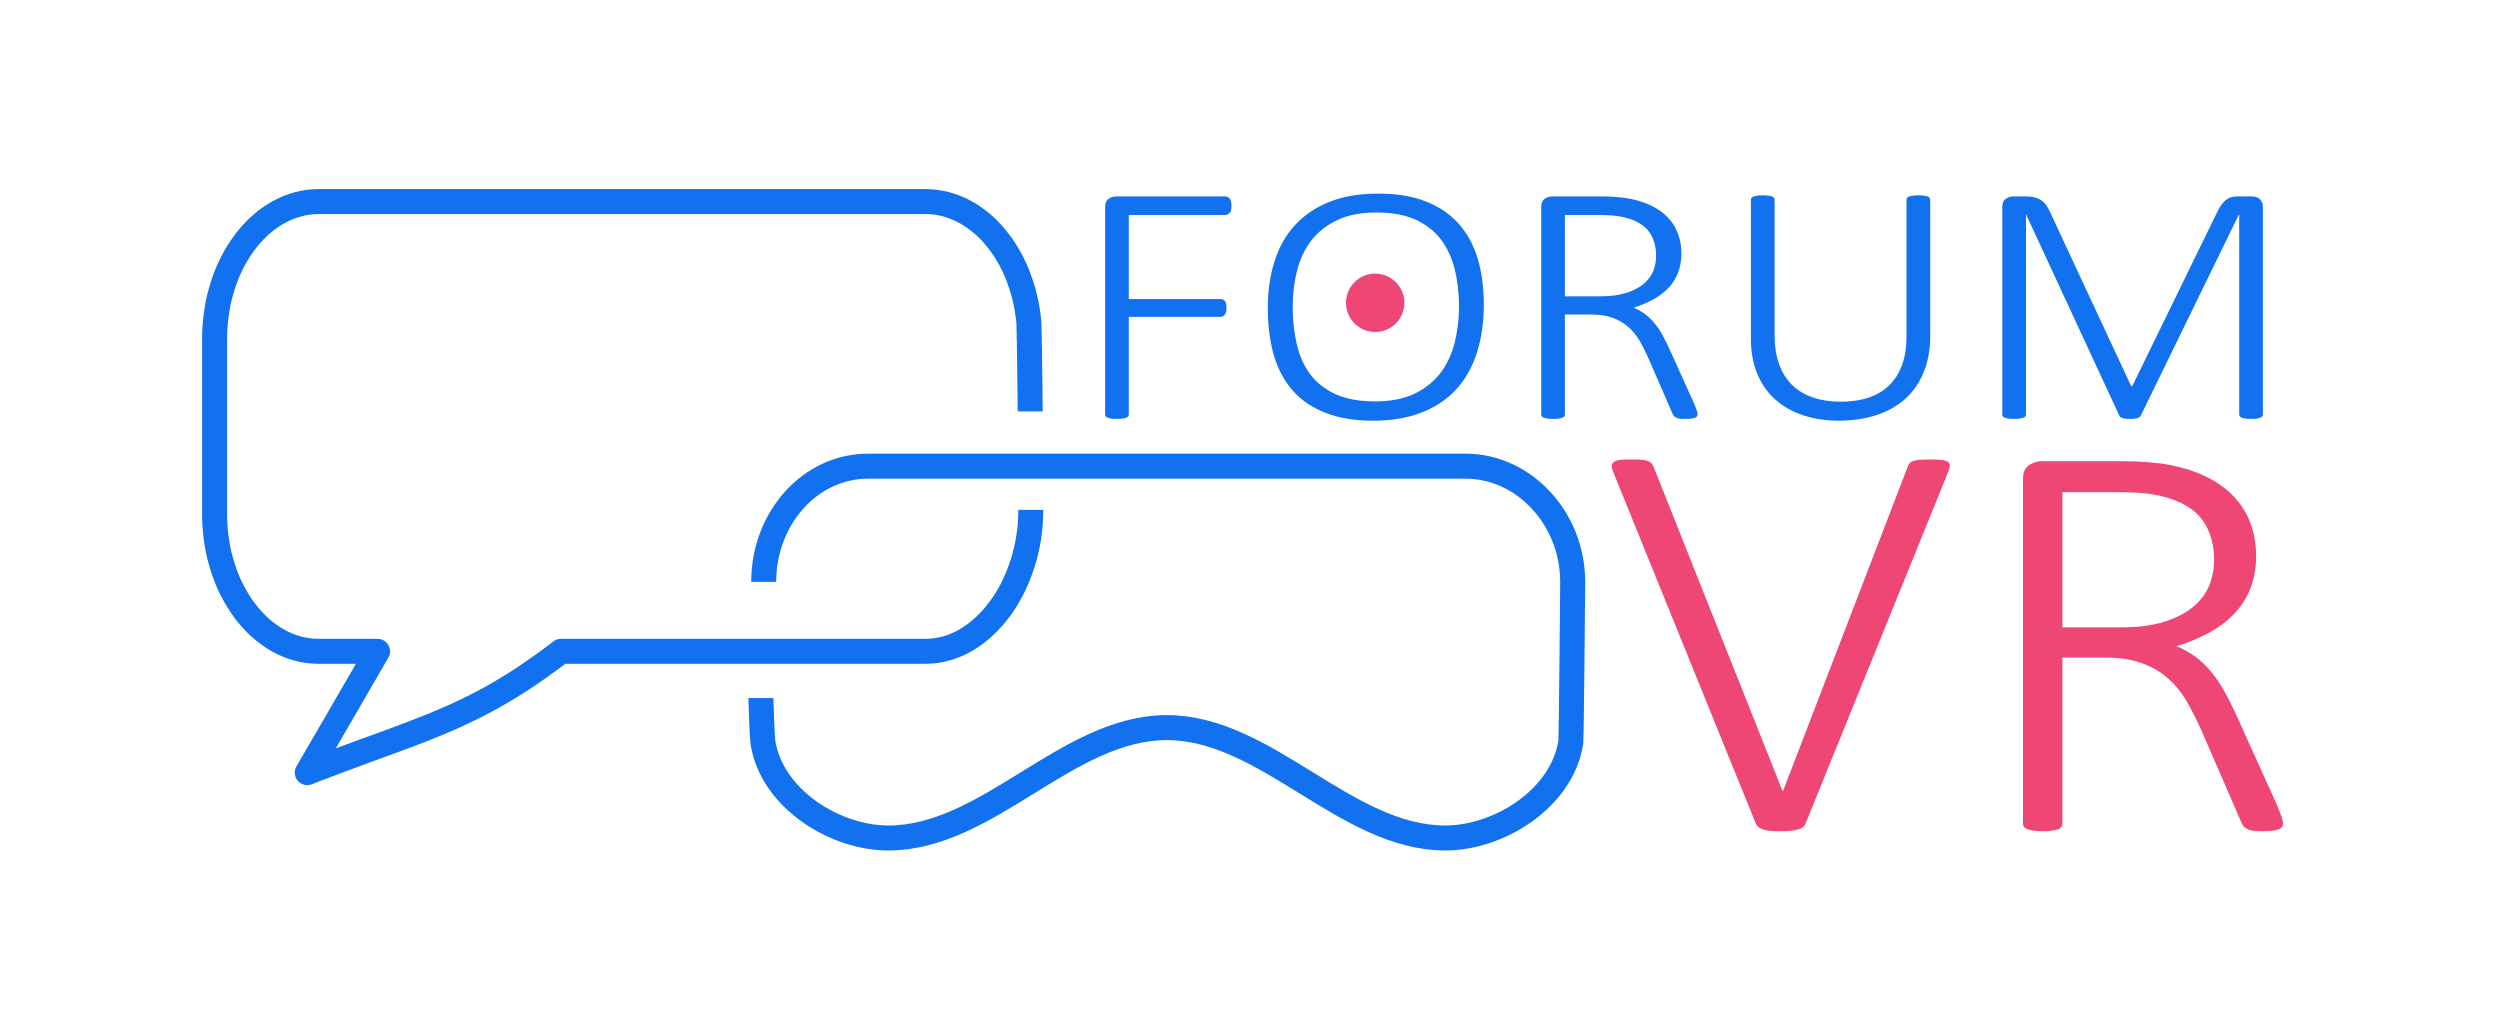 <?xml version="1.0" encoding="UTF-8"?> <!-- Creator: CorelDRAW 2019 (64-Bit) --> <svg xmlns="http://www.w3.org/2000/svg" xmlns:xlink="http://www.w3.org/1999/xlink" xml:space="preserve" width="250px" height="103px" style="shape-rendering:geometricPrecision; text-rendering:geometricPrecision; image-rendering:optimizeQuality; fill-rule:evenodd; clip-rule:evenodd" viewBox="0 0 250 102.94"> <defs> <style type="text/css"> <![CDATA[ .str0 {stroke:#1271EE;stroke-width:2.5;stroke-miterlimit:22.926} .fil1 {fill:none;fill-rule:nonzero} .fil2 {fill:#EE4775} .fil0 {fill:#1271EE;fill-rule:nonzero} .fil3 {fill:#EE4775;fill-rule:nonzero} ]]> </style> </defs> <g id="Слой_x0020_1">  <g id="_2246525761808"> <path class="fil0" d="M123.15 20.56c0,0.15 -0.02,0.28 -0.04,0.39 -0.03,0.12 -0.07,0.21 -0.13,0.29 -0.06,0.07 -0.12,0.13 -0.2,0.17 -0.07,0.04 -0.16,0.06 -0.25,0.06l-9.65 0 0 8.41 9.15 0c0.09,0 0.17,0.01 0.25,0.04 0.08,0.03 0.14,0.07 0.2,0.14 0.06,0.07 0.1,0.16 0.13,0.28 0.02,0.11 0.04,0.25 0.04,0.42 0,0.15 -0.02,0.28 -0.04,0.39 -0.03,0.12 -0.07,0.21 -0.13,0.29 -0.06,0.07 -0.12,0.12 -0.2,0.16 -0.08,0.05 -0.16,0.06 -0.25,0.06l-9.15 0 0 9.76c0,0.07 -0.02,0.13 -0.06,0.18 -0.04,0.06 -0.1,0.11 -0.19,0.14 -0.09,0.03 -0.21,0.06 -0.36,0.09 -0.15,0.02 -0.34,0.03 -0.57,0.03 -0.22,0 -0.41,-0.01 -0.57,-0.03 -0.15,-0.03 -0.28,-0.06 -0.37,-0.09 -0.08,-0.03 -0.15,-0.08 -0.19,-0.14 -0.04,-0.05 -0.06,-0.11 -0.06,-0.18l0 -20.73c0,-0.42 0.13,-0.7 0.37,-0.85 0.24,-0.16 0.48,-0.23 0.71,-0.23l10.94 0c0.09,0 0.18,0.02 0.25,0.06 0.08,0.04 0.14,0.1 0.2,0.18 0.06,0.07 0.1,0.18 0.13,0.29 0.02,0.12 0.04,0.26 0.04,0.42z"></path> <path id="1" class="fil0" d="M148.38 30.42c0,1.77 -0.23,3.37 -0.68,4.8 -0.46,1.43 -1.14,2.65 -2.05,3.66 -0.92,1.01 -2.07,1.79 -3.46,2.33 -1.39,0.55 -3.01,0.83 -4.86,0.83 -1.85,0 -3.44,-0.26 -4.77,-0.78 -1.33,-0.52 -2.43,-1.26 -3.28,-2.23 -0.85,-0.96 -1.48,-2.13 -1.89,-3.52 -0.4,-1.39 -0.61,-2.97 -0.61,-4.71 0,-1.73 0.23,-3.31 0.68,-4.72 0.45,-1.41 1.13,-2.62 2.06,-3.62 0.91,-0.99 2.06,-1.77 3.44,-2.31 1.39,-0.55 3.01,-0.82 4.87,-0.82 1.82,0 3.39,0.25 4.71,0.77 1.32,0.51 2.42,1.24 3.29,2.2 0.87,0.96 1.51,2.12 1.93,3.49 0.41,1.37 0.62,2.91 0.62,4.63zm-2.48 0.19c0,-1.31 -0.14,-2.53 -0.42,-3.68 -0.28,-1.14 -0.74,-2.14 -1.37,-2.99 -0.64,-0.85 -1.49,-1.51 -2.54,-2 -1.06,-0.48 -2.37,-0.72 -3.93,-0.72 -1.54,0 -2.85,0.25 -3.91,0.76 -1.07,0.51 -1.93,1.18 -2.6,2.04 -0.65,0.86 -1.13,1.85 -1.42,2.99 -0.29,1.14 -0.44,2.34 -0.44,3.6 0,1.35 0.13,2.59 0.4,3.75 0.26,1.16 0.71,2.16 1.34,3.02 0.63,0.85 1.48,1.52 2.53,2 1.06,0.49 2.38,0.73 3.97,0.73 1.57,0 2.89,-0.26 3.96,-0.78 1.07,-0.52 1.93,-1.21 2.59,-2.08 0.66,-0.87 1.12,-1.88 1.41,-3.02 0.28,-1.15 0.43,-2.35 0.43,-3.62z"></path> <path id="2" class="fil0" d="M169.76 41.38c0,0.08 -0.02,0.15 -0.05,0.21 -0.03,0.05 -0.09,0.1 -0.18,0.14 -0.1,0.04 -0.22,0.07 -0.38,0.1 -0.16,0.02 -0.37,0.03 -0.61,0.03 -0.22,0 -0.4,0 -0.55,-0.02 -0.15,-0.02 -0.27,-0.05 -0.37,-0.11 -0.11,-0.05 -0.19,-0.12 -0.26,-0.2 -0.06,-0.09 -0.12,-0.2 -0.17,-0.33l-2.34 -5.39c-0.27,-0.61 -0.56,-1.18 -0.86,-1.72 -0.31,-0.53 -0.68,-1 -1.12,-1.39 -0.44,-0.4 -0.96,-0.71 -1.58,-0.94 -0.62,-0.23 -1.36,-0.34 -2.22,-0.34l-2.58 0 0 10c0,0.06 -0.02,0.13 -0.06,0.18 -0.04,0.06 -0.1,0.11 -0.19,0.14 -0.09,0.03 -0.21,0.06 -0.36,0.09 -0.15,0.02 -0.34,0.03 -0.57,0.03 -0.22,0 -0.41,-0.01 -0.57,-0.03 -0.15,-0.03 -0.28,-0.06 -0.37,-0.09 -0.08,-0.03 -0.15,-0.08 -0.19,-0.14 -0.04,-0.05 -0.06,-0.11 -0.06,-0.18l0 -20.73c0,-0.42 0.13,-0.7 0.37,-0.85 0.24,-0.16 0.48,-0.23 0.71,-0.23l4.69 0c0.61,0 1.12,0.01 1.53,0.04 0.4,0.03 0.78,0.07 1.1,0.11 0.96,0.15 1.79,0.39 2.49,0.72 0.71,0.33 1.3,0.74 1.76,1.22 0.46,0.48 0.81,1.03 1.03,1.65 0.23,0.6 0.34,1.26 0.34,1.97 0,0.72 -0.12,1.38 -0.35,1.96 -0.23,0.57 -0.55,1.08 -0.98,1.52 -0.42,0.43 -0.93,0.81 -1.52,1.13 -0.59,0.32 -1.24,0.59 -1.94,0.8 0.42,0.18 0.8,0.39 1.14,0.64 0.34,0.25 0.66,0.56 0.95,0.91 0.29,0.35 0.57,0.76 0.82,1.22 0.26,0.47 0.52,0.98 0.77,1.56l2.34 5.17c0.17,0.4 0.28,0.68 0.32,0.82 0.05,0.16 0.07,0.26 0.07,0.33zm-4.15 -15.84c0,-0.95 -0.24,-1.75 -0.71,-2.4 -0.48,-0.66 -1.28,-1.13 -2.39,-1.42 -0.37,-0.09 -0.78,-0.16 -1.22,-0.2 -0.44,-0.04 -1.01,-0.05 -1.71,-0.05l-3.09 0 0 8.13 3.59 0c0.96,0 1.79,-0.11 2.48,-0.32 0.7,-0.21 1.27,-0.5 1.73,-0.86 0.46,-0.37 0.79,-0.8 1.01,-1.29 0.21,-0.49 0.31,-1.02 0.31,-1.59z"></path> <path id="3" class="fil0" d="M193.02 33.6c0,1.35 -0.22,2.54 -0.65,3.59 -0.43,1.06 -1.04,1.94 -1.84,2.66 -0.79,0.71 -1.76,1.26 -2.89,1.63 -1.13,0.37 -2.39,0.56 -3.79,0.56 -1.28,0 -2.45,-0.18 -3.52,-0.54 -1.08,-0.35 -2,-0.87 -2.78,-1.56 -0.78,-0.69 -1.38,-1.54 -1.81,-2.56 -0.43,-1.03 -0.65,-2.21 -0.65,-3.54l0 -13.89c0,-0.07 0.02,-0.13 0.06,-0.19 0.04,-0.06 0.11,-0.11 0.21,-0.14 0.1,-0.03 0.21,-0.06 0.35,-0.08 0.15,-0.03 0.34,-0.04 0.57,-0.04 0.22,0 0.41,0.01 0.56,0.04 0.16,0.02 0.28,0.05 0.37,0.08 0.09,0.03 0.15,0.08 0.19,0.14 0.04,0.06 0.06,0.12 0.06,0.19l0 13.54c0,1.11 0.15,2.07 0.46,2.91 0.29,0.83 0.73,1.52 1.3,2.08 0.57,0.55 1.26,0.96 2.08,1.24 0.81,0.28 1.73,0.42 2.76,0.42 1.04,0 1.96,-0.13 2.77,-0.4 0.82,-0.27 1.5,-0.67 2.07,-1.22 0.57,-0.55 1,-1.23 1.3,-2.04 0.3,-0.82 0.45,-1.77 0.45,-2.87l0 -13.66c0,-0.07 0.02,-0.13 0.06,-0.19 0.04,-0.06 0.1,-0.11 0.19,-0.14 0.09,-0.03 0.22,-0.06 0.37,-0.08 0.16,-0.03 0.35,-0.04 0.56,-0.04 0.22,0 0.41,0.01 0.57,0.04 0.15,0.02 0.28,0.05 0.37,0.08 0.08,0.03 0.15,0.08 0.19,0.14 0.04,0.06 0.06,0.12 0.06,0.19l0 13.65z"></path> <path id="4" class="fil0" d="M226.29 41.42c0,0.07 -0.02,0.13 -0.06,0.18 -0.04,0.06 -0.1,0.11 -0.2,0.14 -0.1,0.03 -0.22,0.06 -0.37,0.09 -0.15,0.02 -0.34,0.03 -0.57,0.03 -0.21,0 -0.39,-0.01 -0.55,-0.03 -0.15,-0.03 -0.28,-0.06 -0.37,-0.09 -0.08,-0.03 -0.15,-0.08 -0.19,-0.14 -0.04,-0.05 -0.06,-0.11 -0.06,-0.18l0 -19.98 -0.04 0 -9.8 20.09c-0.02,0.05 -0.06,0.09 -0.11,0.13 -0.05,0.04 -0.12,0.08 -0.21,0.11 -0.09,0.03 -0.2,0.05 -0.32,0.07 -0.12,0.02 -0.26,0.02 -0.44,0.02 -0.17,0 -0.32,0 -0.46,-0.02 -0.12,-0.02 -0.23,-0.04 -0.31,-0.07 -0.09,-0.03 -0.15,-0.07 -0.21,-0.11 -0.05,-0.04 -0.08,-0.08 -0.09,-0.13l-9.31 -20.09 -0.02 0 0 19.98c0,0.07 -0.02,0.13 -0.06,0.18 -0.04,0.06 -0.1,0.11 -0.2,0.14 -0.1,0.03 -0.22,0.06 -0.37,0.09 -0.15,0.02 -0.35,0.03 -0.59,0.03 -0.22,0 -0.4,-0.01 -0.56,-0.03 -0.15,-0.03 -0.27,-0.06 -0.36,-0.09 -0.08,-0.03 -0.15,-0.08 -0.18,-0.14 -0.04,-0.05 -0.05,-0.11 -0.05,-0.18l0 -20.73c0,-0.42 0.13,-0.7 0.37,-0.85 0.24,-0.16 0.48,-0.23 0.72,-0.23l1.27 0c0.33,0 0.61,0.03 0.85,0.09 0.25,0.07 0.46,0.15 0.65,0.28 0.19,0.11 0.35,0.26 0.48,0.43 0.12,0.17 0.24,0.37 0.35,0.58l8.2 17.6 0.1 0 8.56 -17.53c0.13,-0.27 0.27,-0.5 0.42,-0.69 0.15,-0.19 0.3,-0.34 0.47,-0.45 0.15,-0.12 0.33,-0.2 0.51,-0.24 0.19,-0.05 0.39,-0.07 0.62,-0.07l1.41 0c0.11,0 0.24,0.02 0.36,0.05 0.14,0.04 0.25,0.09 0.35,0.18 0.11,0.08 0.19,0.19 0.27,0.33 0.07,0.14 0.1,0.31 0.1,0.52l0 20.73z"></path> <g> <path class="fil0" d="M92.55 66.35l0 -2.5 0 0 0.45 -0.01 0.44 -0.05 0.44 -0.08 0.43 -0.1 0.43 -0.14 0.42 -0.17 0.42 -0.19 0.41 -0.23 0.4 -0.25 0.4 -0.28 0.39 -0.31 0.38 -0.33 0.37 -0.36 0.36 -0.38 0.34 -0.41 0.33 -0.43 0.32 -0.45 0.31 -0.47 0.29 -0.49 0.27 -0.52 0.25 -0.53 0.24 -0.54 0.21 -0.56 0.2 -0.58 0.18 -0.59 0.15 -0.61 0.14 -0.61 0.11 -0.63 0.09 -0.63 0.06 -0.65 0.04 -0.65 0.01 -0.66 2.5 0 -0.02 0.76 -0.04 0.75 -0.07 0.74 -0.1 0.73 -0.13 0.72 -0.15 0.71 -0.18 0.7 -0.21 0.68 -0.23 0.67 -0.25 0.65 -0.27 0.64 -0.3 0.62 -0.32 0.6 -0.34 0.59 -0.36 0.56 -0.38 0.54 -0.41 0.52 -0.42 0.49 -0.44 0.47 -0.46 0.45 -0.47 0.41 -0.49 0.39 -0.51 0.36 -0.53 0.33 -0.54 0.3 -0.56 0.26 -0.57 0.22 -0.59 0.19 -0.59 0.15 -0.61 0.11 -0.62 0.06 -0.62 0.02 0 0zm0 0c-0.69,0 -1.25,-0.55 -1.25,-1.25 0,-0.69 0.56,-1.25 1.25,-1.25l0 2.5zm-35.69 -0.25l-1.52 -1.99 0.76 -0.26 1.14 0 1.14 0 1.13 0 1.14 0 1.14 0 1.14 0 1.14 0 1.14 0 1.14 0 1.14 0 1.14 0 1.14 0 1.14 0 1.13 0 1.14 0 1.14 0 1.14 0 1.14 0 1.14 0 1.14 0 1.14 0 1.14 0 1.14 0 1.14 0 1.13 0 1.14 0 1.14 0 1.14 0 1.14 0 1.14 0 1.14 0 1.14 0 0 2.5 -1.14 0 -1.14 0 -1.14 0 -1.14 0 -1.14 0 -1.14 0 -1.14 0 -1.13 0 -1.14 0 -1.14 0 -1.14 0 -1.14 0 -1.14 0 -1.14 0 -1.14 0 -1.14 0 -1.14 0 -1.14 0 -1.13 0 -1.14 0 -1.14 0 -1.14 0 -1.14 0 -1.14 0 -1.14 0 -1.14 0 -1.14 0 -1.14 0 -1.14 0 -1.13 0 -1.14 0 -1.14 0 0.76 -0.25zm-0.76 0.25c-0.69,0 -1.25,-0.55 -1.25,-1.25 0,-0.69 0.56,-1.25 1.25,-1.25l0 2.5zm-26.45 10.26l2.16 1.25 -1.54 -1.79 1.06 -0.41 1.02 -0.39 0.99 -0.37 0.95 -0.36 0.93 -0.34 0.89 -0.33 0.87 -0.31 0.85 -0.31 0.82 -0.3 0.8 -0.3 0.77 -0.29 0.76 -0.29 0.75 -0.29 0.73 -0.29 0.71 -0.29 0.71 -0.3 0.7 -0.3 0.69 -0.31 0.68 -0.32 0.68 -0.33 0.69 -0.35 0.68 -0.36 0.68 -0.37 0.7 -0.4 0.69 -0.42 0.71 -0.43 0.72 -0.46 0.73 -0.49 0.75 -0.52 0.77 -0.54 0.78 -0.58 0.81 -0.61 1.52 1.99 -0.83 0.63 -0.82 0.59 -0.79 0.57 -0.78 0.54 -0.77 0.51 -0.75 0.48 -0.75 0.46 -0.74 0.44 -0.72 0.42 -0.73 0.39 -0.72 0.38 -0.72 0.37 -0.71 0.34 -0.72 0.34 -0.72 0.33 -0.73 0.31 -0.73 0.31 -0.74 0.3 -0.75 0.3 -0.76 0.29 -0.77 0.3 -0.79 0.29 -0.81 0.3 -0.82 0.3 -0.85 0.31 -0.87 0.32 -0.89 0.33 -0.92 0.34 -0.95 0.35 -0.97 0.37 -1.02 0.38 -1.04 0.41 -1.53 -1.79zm1.53 1.79c-0.64,0.25 -1.37,-0.07 -1.62,-0.71 -0.25,-0.65 0.07,-1.37 0.71,-1.62l0.91 2.33zm6.58 -12.05l0 -2.5 1.08 1.88 -0.32 0.55 -0.3 0.52 -0.28 0.48 -0.26 0.46 -0.25 0.43 -0.24 0.4 -0.22 0.39 -0.21 0.36 -0.2 0.35 -0.2 0.33 -0.18 0.32 -0.18 0.31 -0.17 0.3 -0.17 0.29 -0.17 0.29 -0.17 0.29 -0.16 0.28 -0.17 0.29 -0.17 0.29 -0.17 0.3 -0.18 0.31 -0.19 0.32 -0.19 0.33 -0.2 0.35 -0.21 0.36 -0.22 0.39 -0.24 0.4 -0.25 0.43 -0.26 0.46 -0.28 0.49 -0.3 0.51 -0.32 0.55 -2.16 -1.25 0.31 -0.55 0.3 -0.52 0.28 -0.48 0.27 -0.46 0.25 -0.43 0.23 -0.41 0.23 -0.38 0.21 -0.37 0.2 -0.34 0.19 -0.34 0.19 -0.31 0.18 -0.31 0.17 -0.3 0.17 -0.29 0.17 -0.29 0.16 -0.29 0.17 -0.28 0.16 -0.29 0.17 -0.29 0.18 -0.3 0.18 -0.31 0.18 -0.32 0.19 -0.33 0.21 -0.35 0.21 -0.37 0.22 -0.38 0.24 -0.41 0.24 -0.43 0.27 -0.45 0.28 -0.49 0.3 -0.51 0.32 -0.55 1.08 1.87zm-1.08 -1.87c0.34,-0.6 1.11,-0.8 1.71,-0.46 0.59,0.35 0.8,1.11 0.45,1.71l-2.16 -1.25zm-4.81 1.87l0 -2.5 0 0 0.19 0 0.18 0 0.18 0 0.19 0 0.18 0 0.19 0 0.18 0 0.18 0 0.19 0 0.18 0 0.19 0 0.18 0 0.18 0 0.19 0 0.18 0 0.19 0 0.18 0 0.18 0 0.19 0 0.18 0 0.19 0 0.18 0 0.18 0 0.19 0 0.18 0 0.19 0 0.18 0 0.18 0 0.19 0 0.18 0 0.19 0 0.18 0 0 2.5 -0.18 0 -0.19 0 -0.18 0 -0.19 0 -0.18 0 -0.18 0 -0.19 0 -0.18 0 -0.19 0 -0.18 0 -0.18 0 -0.19 0 -0.18 0 -0.19 0 -0.18 0 -0.18 0 -0.19 0 -0.18 0 -0.19 0 -0.18 0 -0.18 0 -0.19 0 -0.18 0 -0.19 0 -0.18 0 -0.18 0 -0.19 0 -0.18 0 -0.19 0 -0.18 0 -0.18 0 -0.19 0 0 0zm0 0c-0.69,0 -1.25,-0.55 -1.25,-1.25 0,-0.69 0.56,-1.25 1.25,-1.25l0 2.5zm-11.66 -14.98l2.5 0 0 0 0.01 0.66 0.04 0.65 0.06 0.64 0.09 0.63 0.1 0.61 0.13 0.61 0.16 0.59 0.17 0.58 0.19 0.56 0.21 0.54 0.23 0.53 0.25 0.51 0.27 0.49 0.28 0.47 0.29 0.46 0.32 0.43 0.32 0.41 0.34 0.38 0.35 0.37 0.36 0.34 0.37 0.31 0.39 0.29 0.39 0.27 0.4 0.23 0.41 0.22 0.41 0.18 0.42 0.16 0.43 0.13 0.43 0.1 0.44 0.07 0.45 0.05 0.45 0.01 0 2.5 -0.62 -0.02 -0.61 -0.06 -0.6 -0.1 -0.59 -0.14 -0.58 -0.17 -0.57 -0.22 -0.55 -0.24 -0.54 -0.28 -0.52 -0.31 -0.51 -0.35 -0.49 -0.37 -0.47 -0.4 -0.46 -0.42 -0.43 -0.46 -0.42 -0.47 -0.4 -0.5 -0.37 -0.53 -0.36 -0.54 -0.34 -0.57 -0.31 -0.58 -0.3 -0.6 -0.27 -0.63 -0.25 -0.64 -0.22 -0.65 -0.2 -0.67 -0.18 -0.69 -0.15 -0.7 -0.12 -0.71 -0.1 -0.72 -0.07 -0.74 -0.05 -0.74 -0.01 -0.76 0 0zm0 -17.51l2.5 0 0 0 0 1.22 0 1.09 0 0.97 0 0.85 0 0.76 0 0.65 0 0.57 0 0.49 0 0.42 0 0.36 0 0.31 0 0.27 0 0.23 0 0.2 0 0.19 0 0.18 0 0.18 0 0.18 0 0.21 0 0.23 0 0.26 0 0.31 0 0.36 0 0.42 0 0.49 0 0.57 0 0.66 0 0.75 0 0.86 0 0.96 0 1.09 0 1.22 -2.5 0 0 -1.22 0 -1.09 0 -0.96 0 -0.86 0 -0.75 0 -0.66 0 -0.57 0 -0.49 0 -0.42 0 -0.36 0 -0.31 0 -0.26 0 -0.23 0 -0.21 0 -0.18 0 -0.18 0 -0.18 0 -0.19 0 -0.2 0 -0.23 0 -0.27 0 -0.31 0 -0.36 0 -0.42 0 -0.49 0 -0.57 0 -0.65 0 -0.76 0 -0.85 0 -0.97 0 -1.09 0 -1.22 0 0zm0 0c0,-0.69 0.56,-1.25 1.25,-1.25 0.69,0 1.25,0.56 1.25,1.25l-2.5 0zm11.66 -14.98l0 2.5 0 0 -0.45 0.01 -0.45 0.05 -0.44 0.07 -0.43 0.11 -0.43 0.13 -0.42 0.15 -0.41 0.19 -0.41 0.21 -0.4 0.24 -0.39 0.26 -0.39 0.29 -0.37 0.32 -0.36 0.34 -0.35 0.36 -0.34 0.39 -0.32 0.41 -0.32 0.43 -0.29 0.45 -0.28 0.47 -0.27 0.49 -0.25 0.52 -0.23 0.52 -0.21 0.55 -0.19 0.56 -0.17 0.58 -0.16 0.59 -0.13 0.6 -0.1 0.62 -0.09 0.63 -0.06 0.63 -0.04 0.65 -0.01 0.66 -2.5 0 0.01 -0.75 0.05 -0.75 0.07 -0.73 0.1 -0.73 0.12 -0.71 0.15 -0.7 0.18 -0.68 0.2 -0.67 0.22 -0.66 0.25 -0.64 0.27 -0.62 0.3 -0.61 0.31 -0.58 0.34 -0.57 0.36 -0.54 0.37 -0.52 0.4 -0.5 0.42 -0.48 0.43 -0.45 0.46 -0.43 0.47 -0.4 0.49 -0.37 0.51 -0.34 0.52 -0.31 0.54 -0.28 0.55 -0.25 0.57 -0.21 0.58 -0.18 0.59 -0.14 0.6 -0.1 0.61 -0.06 0.62 -0.02 0 0zm0 0c0.69,0 1.25,0.56 1.25,1.25 0,0.69 -0.56,1.25 -1.25,1.25l0 -2.5zm60.68 0l0 2.5 0 0 -1.9 0 -1.89 0 -1.9 0 -1.9 0 -1.89 0 -1.9 0 -1.89 0 -1.9 0 -1.9 0 -1.89 0 -1.9 0 -1.9 0 -1.89 0 -1.9 0 -1.89 0 -1.9 0 -1.9 0 -1.89 0 -1.9 0 -1.89 0 -1.9 0 -1.9 0 -1.89 0 -1.9 0 -1.9 0 -1.89 0 -1.9 0 -1.89 0 -1.9 0 -1.9 0 -1.89 0 -1.9 0 0 -2.5 1.9 0 1.89 0 1.9 0 1.9 0 1.89 0 1.9 0 1.89 0 1.9 0 1.9 0 1.89 0 1.9 0 1.9 0 1.89 0 1.9 0 1.89 0 1.9 0 1.9 0 1.89 0 1.9 0 1.89 0 1.9 0 1.9 0 1.89 0 1.9 0 1.9 0 1.89 0 1.9 0 1.89 0 1.9 0 1.9 0 1.89 0 1.9 0 0 0zm0 0c0.69,0 1.25,0.56 1.25,1.25 0,0.69 -0.56,1.25 -1.25,1.25l0 -2.5zm11.57 13.14l-2.48 0.23 0 0 -0.07 -0.58 -0.09 -0.58 -0.1 -0.56 -0.13 -0.56 -0.14 -0.54 -0.16 -0.53 -0.18 -0.52 -0.19 -0.51 -0.21 -0.49 -0.22 -0.47 -0.24 -0.46 -0.26 -0.45 -0.26 -0.42 -0.28 -0.41 -0.3 -0.39 -0.3 -0.37 -0.31 -0.36 -0.33 -0.33 -0.33 -0.31 -0.35 -0.29 -0.35 -0.27 -0.36 -0.25 -0.37 -0.23 -0.37 -0.2 -0.38 -0.18 -0.38 -0.16 -0.4 -0.14 -0.39 -0.11 -0.4 -0.09 -0.41 -0.06 -0.41 -0.04 -0.42 -0.01 0 -2.5 0.57 0.02 0.56 0.05 0.56 0.09 0.55 0.11 0.54 0.16 0.53 0.18 0.51 0.21 0.51 0.24 0.49 0.27 0.48 0.29 0.46 0.33 0.45 0.34 0.44 0.37 0.42 0.39 0.4 0.42 0.39 0.43 0.37 0.46 0.36 0.47 0.34 0.5 0.32 0.51 0.3 0.53 0.29 0.55 0.26 0.56 0.25 0.57 0.22 0.6 0.21 0.6 0.19 0.62 0.16 0.63 0.15 0.64 0.12 0.66 0.1 0.66 0.07 0.68 0 0zm0 0c0.07,0.68 -0.43,1.29 -1.12,1.36 -0.69,0.06 -1.3,-0.44 -1.36,-1.13l2.48 -0.23zm0.15 9.09l-2.5 0 0 -0.07 0 -0.11 0 -0.15 -0.01 -0.19 0 -0.22 0 -0.24 0 -0.28 -0.01 -0.3 0 -0.32 0 -0.33 -0.01 -0.36 0 -0.36 -0.01 -0.38 0 -0.39 -0.01 -0.39 0 -0.39 -0.01 -0.39 0 -0.39 -0.01 -0.39 0 -0.37 -0.01 -0.37 0 -0.35 -0.01 -0.34 -0.01 -0.31 0 -0.3 -0.01 -0.27 0 -0.24 -0.01 -0.22 0 -0.18 -0.01 -0.14 0 -0.09 0 -0.03 2.48 -0.23 0.01 0.12 0.01 0.13 0 0.16 0.01 0.19 0.01 0.22 0 0.25 0.01 0.28 0 0.3 0.01 0.32 0 0.34 0.01 0.35 0.01 0.37 0 0.38 0.01 0.38 0 0.39 0.01 0.4 0 0.39 0.01 0.39 0 0.39 0.01 0.38 0 0.36 0.01 0.36 0 0.34 0 0.32 0.01 0.3 0 0.27 0 0.25 0 0.22 0.01 0.19 0 0.15 0 0.12 0 0.08z"></path> </g> <path class="fil1 str0" d="M76.37 58.16c0,-6.39 4.66,-11.57 10.41,-11.57 10.05,0 20.1,0 29.9,0 9.81,0 19.86,0 29.91,0 5.75,0 10.68,5.18 10.68,11.57 0,0.46 -0.13,15.6 -0.19,16.04 -0.89,5.66 -7.21,9.57 -12.54,9.57 -9.97,0 -17.89,-11.04 -27.86,-11.04 -9.96,0 -17.88,11.04 -27.85,11.04 -5.33,0 -11.65,-3.91 -12.54,-9.57 -0.07,-0.44 -0.2,-3.96 -0.2,-4.42"></path> <circle class="fil2" cx="137.52" cy="30.25" r="2.92"></circle> <path class="fil3" d="M180.57 82.3c-0.06,0.15 -0.16,0.28 -0.28,0.39 -0.13,0.09 -0.3,0.18 -0.5,0.23 -0.2,0.06 -0.45,0.11 -0.74,0.13 -0.29,0.03 -0.61,0.04 -0.98,0.04 -0.25,0 -0.49,0 -0.7,-0.01 -0.22,-0.01 -0.41,-0.03 -0.58,-0.05 -0.17,-0.03 -0.32,-0.07 -0.45,-0.11 -0.13,-0.03 -0.24,-0.08 -0.35,-0.14 -0.11,-0.06 -0.2,-0.12 -0.26,-0.2 -0.06,-0.08 -0.11,-0.17 -0.16,-0.28l-14.21 -35.04c-0.13,-0.3 -0.19,-0.53 -0.18,-0.7 0.02,-0.19 0.09,-0.32 0.24,-0.42 0.16,-0.09 0.38,-0.16 0.67,-0.19 0.31,-0.02 0.7,-0.03 1.19,-0.03 0.41,0 0.74,0.01 0.98,0.03 0.24,0.03 0.44,0.08 0.58,0.14 0.13,0.05 0.24,0.13 0.32,0.22 0.07,0.1 0.14,0.22 0.2,0.34l12.9 32.43 0.04 0 12.47 -32.43c0.05,-0.12 0.1,-0.24 0.17,-0.34 0.06,-0.09 0.17,-0.17 0.34,-0.22 0.16,-0.06 0.38,-0.11 0.65,-0.14 0.29,-0.02 0.65,-0.03 1.11,-0.03 0.49,0 0.88,0.02 1.17,0.05 0.29,0.04 0.5,0.11 0.61,0.2 0.12,0.1 0.18,0.23 0.16,0.4 -0.01,0.17 -0.07,0.39 -0.2,0.69l-14.21 35.04z"></path> <path id="1" class="fil3" d="M228.3 82.3c0,0.13 -0.02,0.24 -0.07,0.34 -0.06,0.09 -0.16,0.17 -0.31,0.24 -0.15,0.07 -0.36,0.12 -0.62,0.15 -0.28,0.04 -0.62,0.06 -1.02,0.06 -0.36,0 -0.67,-0.01 -0.91,-0.04 -0.25,-0.02 -0.46,-0.08 -0.62,-0.17 -0.18,-0.09 -0.32,-0.2 -0.43,-0.34 -0.1,-0.15 -0.2,-0.33 -0.28,-0.55l-3.89 -8.96c-0.45,-1.01 -0.93,-1.96 -1.44,-2.85 -0.51,-0.9 -1.13,-1.67 -1.86,-2.32 -0.73,-0.67 -1.6,-1.18 -2.63,-1.56 -1.03,-0.38 -2.25,-0.57 -3.69,-0.57l-4.29 0 0 16.63c0,0.1 -0.03,0.21 -0.09,0.31 -0.07,0.09 -0.18,0.17 -0.32,0.22 -0.15,0.06 -0.35,0.11 -0.6,0.14 -0.26,0.04 -0.57,0.06 -0.96,0.06 -0.36,0 -0.67,-0.02 -0.94,-0.06 -0.25,-0.03 -0.46,-0.08 -0.61,-0.14 -0.14,-0.05 -0.25,-0.13 -0.32,-0.22 -0.06,-0.1 -0.1,-0.2 -0.1,-0.31l0 -34.47c0,-0.69 0.21,-1.16 0.62,-1.41 0.4,-0.26 0.8,-0.39 1.18,-0.39l7.79 0c1.03,0 1.87,0.02 2.55,0.07 0.67,0.05 1.29,0.12 1.84,0.18 1.58,0.26 2.96,0.65 4.13,1.2 1.19,0.55 2.16,1.23 2.93,2.04 0.76,0.79 1.34,1.71 1.71,2.73 0.38,1.01 0.56,2.1 0.56,3.28 0,1.2 -0.2,2.29 -0.58,3.25 -0.38,0.95 -0.92,1.8 -1.63,2.53 -0.7,0.73 -1.54,1.36 -2.53,1.89 -0.98,0.53 -2.05,0.97 -3.22,1.33 0.7,0.29 1.33,0.64 1.9,1.06 0.57,0.42 1.09,0.92 1.58,1.52 0.48,0.58 0.94,1.26 1.36,2.03 0.43,0.77 0.86,1.63 1.28,2.58l3.89 8.6c0.28,0.67 0.46,1.13 0.53,1.37 0.08,0.26 0.11,0.43 0.11,0.55zm-6.89 -26.35c0,-1.57 -0.39,-2.91 -1.18,-3.99 -0.8,-1.1 -2.12,-1.88 -3.98,-2.35 -0.62,-0.16 -1.3,-0.27 -2.02,-0.33 -0.73,-0.07 -1.68,-0.1 -2.85,-0.1l-5.14 0 0 13.52 5.97 0c1.61,0 2.99,-0.18 4.13,-0.53 1.15,-0.35 2.12,-0.83 2.87,-1.43 0.77,-0.62 1.31,-1.32 1.68,-2.14 0.34,-0.82 0.52,-1.7 0.52,-2.65z"></path> </g> </g> </svg> 
